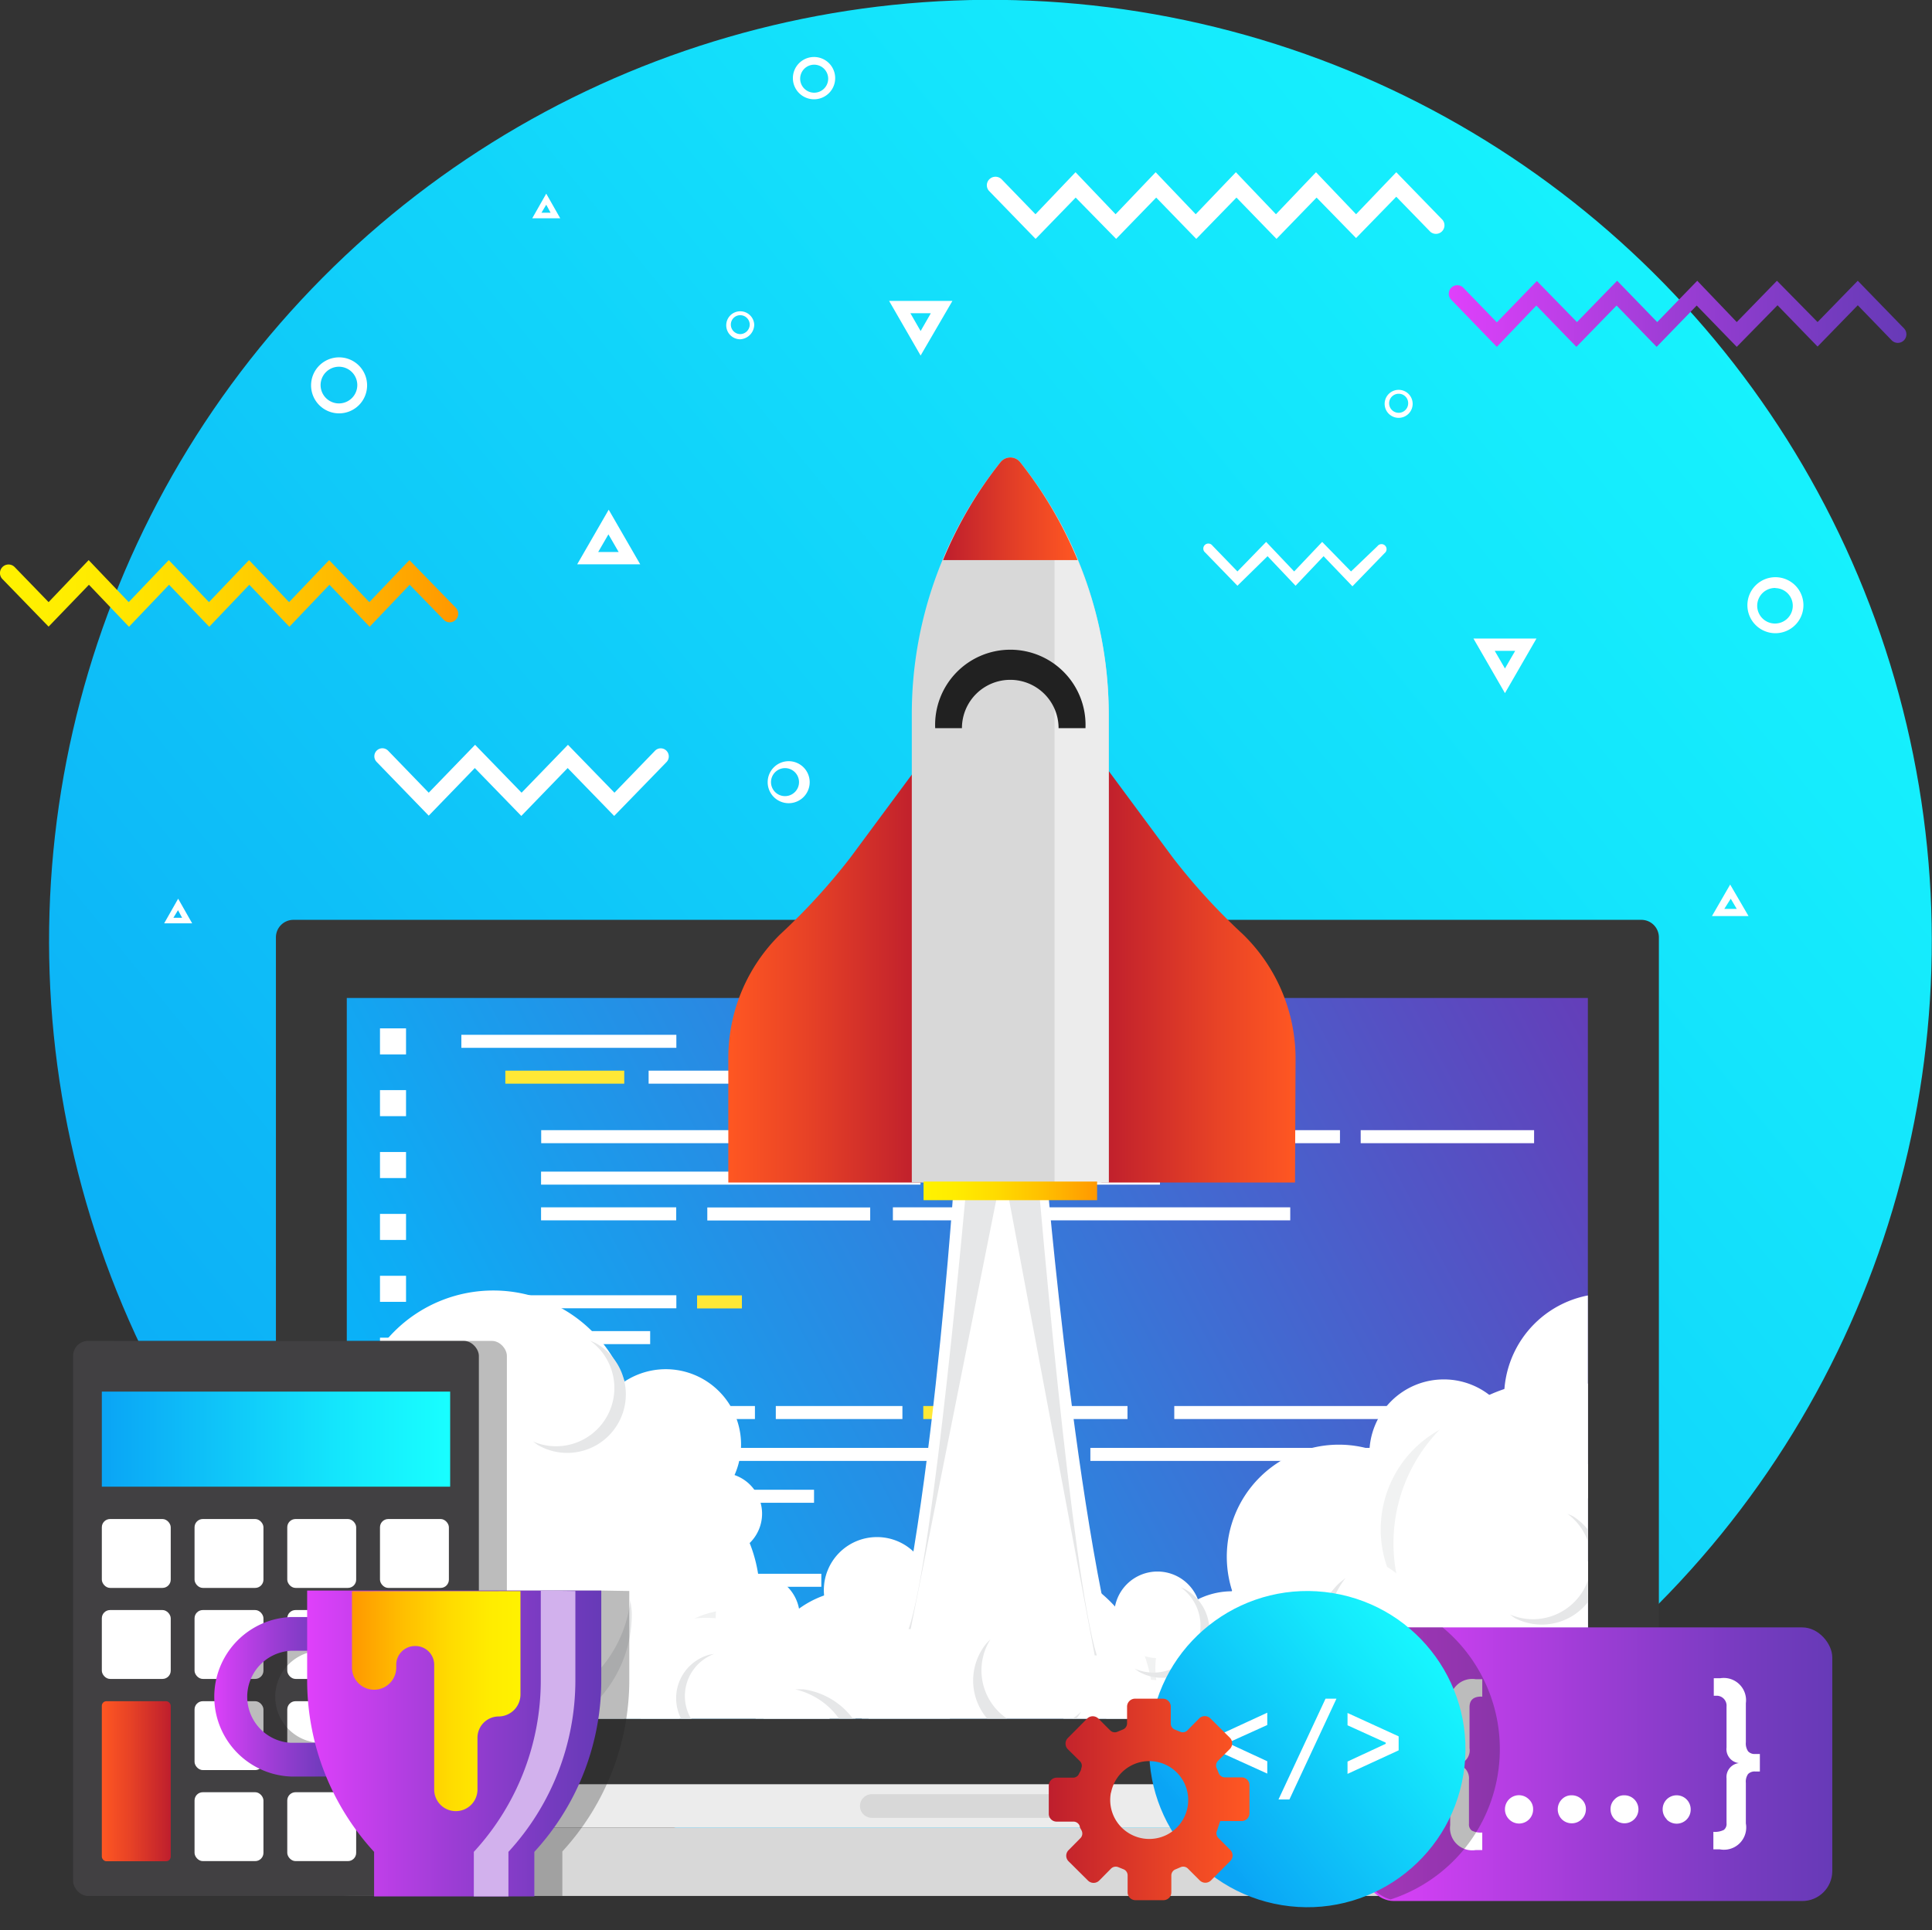 <svg xmlns="http://www.w3.org/2000/svg" xmlns:xlink="http://www.w3.org/1999/xlink" viewBox="0 0 137.94 137.85"><rect x="0" y="0" width="137.94" height="137.85" fill="#333333" stroke="none"/><defs><style>.cls-1{fill:none;}.cls-2{isolation:isolate;}.cls-3{fill:url(#linear-gradient);}.cls-4{fill:#373737;}.cls-5{fill:url(#linear-gradient-2);}.cls-6{fill:#d8d8d8;}.cls-7{fill:#ececec;}.cls-8{mix-blend-mode:overlay;}.cls-9{fill:#fff;}.cls-10{fill:#ffe836;}.cls-11{clip-path:url(#clip-path);}.cls-12{fill:#f1f2f2;}.cls-13{fill:#e6e7e8;}.cls-14{fill:url(#linear-gradient-3);}.cls-15{fill:url(#linear-gradient-4);}.cls-16{fill:url(#linear-gradient-5);}.cls-17,.cls-19{fill:#212121;}.cls-18{fill:url(#linear-gradient-6);}.cls-19{opacity:0.3;}.cls-20{fill:#414042;}.cls-21{fill:url(#linear-gradient-7);}.cls-22{fill:url(#linear-gradient-8);}.cls-23{fill:url(#linear-gradient-9);}.cls-24{fill:url(#linear-gradient-10);}.cls-25{fill:#d2b1ed;}.cls-26{fill:url(#linear-gradient-11);}.cls-27{fill:url(#linear-gradient-12);}.cls-28{fill:url(#linear-gradient-13);}.cls-29{fill:url(#linear-gradient-14);}.cls-30{fill:url(#linear-gradient-15);}.cls-31{fill:url(#linear-gradient-16);}</style><linearGradient id="linear-gradient" x1="2.8" y1="122.68" x2="147.54" y2="4.49" gradientTransform="translate(120.45 -16.73) rotate(77.1)" gradientUnits="userSpaceOnUse"><stop offset="0" stop-color="#0aa4f5"/><stop offset="0.05" stop-color="#0ba9f6"/><stop offset="0.69" stop-color="#14e7fc"/><stop offset="1" stop-color="#18ffff"/></linearGradient><linearGradient id="linear-gradient-2" x1="23.43" y1="120.92" x2="116.98" y2="71.89" gradientUnits="userSpaceOnUse"><stop offset="0" stop-color="#00beff"/><stop offset="0.18" stop-color="#0eacf5"/><stop offset="0.53" stop-color="#327edc"/><stop offset="1" stop-color="#673ab7"/></linearGradient><clipPath id="clip-path"><rect class="cls-1" x="24.76" y="71.27" width="88.61" height="51.46"/></clipPath><linearGradient id="linear-gradient-3" x1="51.99" y1="69.41" x2="65.81" y2="69.41" gradientUnits="userSpaceOnUse"><stop offset="0" stop-color="#ff5722"/><stop offset="0.41" stop-color="#e74226"/><stop offset="1" stop-color="#be1e2d"/></linearGradient><linearGradient id="linear-gradient-4" x1="78.64" y1="69.41" x2="92.46" y2="69.41" gradientUnits="userSpaceOnUse"><stop offset="0" stop-color="#be1e2d"/><stop offset="0.59" stop-color="#e74226"/><stop offset="1" stop-color="#ff5722"/></linearGradient><linearGradient id="linear-gradient-5" x1="65.94" y1="85.04" x2="78.33" y2="85.04" gradientUnits="userSpaceOnUse"><stop offset="0" stop-color="#fff200"/><stop offset="0.18" stop-color="#ffec00"/><stop offset="0.42" stop-color="#ffdb00"/><stop offset="0.7" stop-color="#ffbe00"/><stop offset="1" stop-color="#ff9800"/></linearGradient><linearGradient id="linear-gradient-6" x1="67.33" y1="36.34" x2="76.94" y2="36.34" xlink:href="#linear-gradient-4"/><linearGradient id="linear-gradient-7" x1="7.27" y1="102.77" x2="32.14" y2="102.77" gradientTransform="matrix(1, 0, 0, 1, 0, 0)" xlink:href="#linear-gradient"/><linearGradient id="linear-gradient-8" x1="7.27" y1="127.2" x2="12.2" y2="127.2" xlink:href="#linear-gradient-3"/><linearGradient id="linear-gradient-9" x1="15.07" y1="121.18" x2="24.21" y2="121.18" gradientUnits="userSpaceOnUse"><stop offset="0" stop-color="#e040fb"/><stop offset="0.05" stop-color="#d840f7"/><stop offset="0.5" stop-color="#9b3dd4"/><stop offset="0.83" stop-color="#753bbf"/><stop offset="1" stop-color="#673ab7"/></linearGradient><linearGradient id="linear-gradient-10" x1="21.94" y1="124.49" x2="42.93" y2="124.49" xlink:href="#linear-gradient-9"/><linearGradient id="linear-gradient-11" x1="193.19" y1="121.49" x2="205.21" y2="121.49" gradientTransform="translate(-168.06)" gradientUnits="userSpaceOnUse"><stop offset="0" stop-color="#ff9800"/><stop offset="0.3" stop-color="#ffbe00"/><stop offset="0.58" stop-color="#ffdb00"/><stop offset="0.82" stop-color="#ffec00"/><stop offset="1" stop-color="#fff200"/></linearGradient><linearGradient id="linear-gradient-12" x1="97.38" y1="125.99" x2="130.82" y2="125.99" xlink:href="#linear-gradient-9"/><linearGradient id="linear-gradient-13" x1="81.93" y1="134.23" x2="106.25" y2="114.37" gradientTransform="translate(201.62 12.7) rotate(80.75)" gradientUnits="userSpaceOnUse"><stop offset="0.16" stop-color="#0aa4f5"/><stop offset="0.19" stop-color="#0ba9f6"/><stop offset="0.68" stop-color="#14e7fc"/><stop offset="0.91" stop-color="#18ffff"/></linearGradient><linearGradient id="linear-gradient-14" x1="74.88" y1="128.51" x2="89.21" y2="128.51" xlink:href="#linear-gradient-4"/><linearGradient id="linear-gradient-15" x1="0" y1="42.4" x2="32.71" y2="42.4" xlink:href="#linear-gradient-5"/><linearGradient id="linear-gradient-16" x1="103.4" y1="22.42" x2="136.11" y2="22.42" xlink:href="#linear-gradient-9"/></defs><g class="cls-2"><g id="Layer_2" data-name="Layer 2"><g id="Web_development" data-name="Web development"><circle class="cls-3" cx="70.73" cy="67.21" r="67.21" transform="translate(-10.59 121.14) rotate(-77.1)"/><path class="cls-4" d="M20.95,65.69h96.24a1.25,1.25,0,0,1,1.25,1.25v60.81a0,0,0,0,1,0,0H19.7a0,0,0,0,1,0,0V66.94A1.25,1.25,0,0,1,20.95,65.69Z"/><rect class="cls-5" x="24.76" y="71.27" width="88.61" height="51.46"/><path class="cls-6" d="M124.19,130.52H14a16.74,16.74,0,0,0,11.82,4.88h86.6a16.74,16.74,0,0,0,11.82-4.88Z"/><rect class="cls-7" x="13.95" y="127.42" width="110.25" height="3.1"/><path class="cls-6" d="M75.89,129.82H62.25a.85.85,0,0,1-.85-.85h0a.85.85,0,0,1,.85-.84H75.89a.85.85,0,0,1,.85.84h0A.85.85,0,0,1,75.89,129.82Z"/><g class="cls-8"><rect class="cls-9" x="27.13" y="73.44" width="1.86" height="1.86"/><rect class="cls-9" x="27.13" y="77.85" width="1.86" height="1.86"/><rect class="cls-9" x="27.13" y="82.27" width="1.86" height="1.86"/><rect class="cls-9" x="27.13" y="86.69" width="1.86" height="1.86"/><rect class="cls-9" x="27.13" y="91.11" width="1.86" height="1.86"/><rect class="cls-9" x="27.13" y="95.53" width="1.86" height="1.86"/><rect class="cls-9" x="27.13" y="99.94" width="1.86" height="1.86"/><rect class="cls-9" x="27.13" y="104.36" width="1.86" height="1.86"/><rect class="cls-9" x="27.13" y="108.78" width="1.86" height="1.86"/><rect class="cls-9" x="27.13" y="113.2" width="1.86" height="1.86"/><rect class="cls-9" x="27.13" y="117.62" width="1.86" height="1.86"/><rect class="cls-9" x="32.94" y="73.9" width="15.35" height="0.93"/><rect class="cls-9" x="32.94" y="92.5" width="15.35" height="0.93"/><rect class="cls-10" x="49.78" y="92.5" width="3.2" height="0.93" transform="translate(102.75 185.94) rotate(180)"/><rect class="cls-10" x="36.08" y="76.46" width="8.49" height="0.93"/><rect class="cls-9" x="46.31" y="76.46" width="10.35" height="0.93" transform="translate(102.97 153.85) rotate(180)"/><rect class="cls-9" x="36.08" y="95.06" width="10.35" height="0.93" transform="translate(82.5 191.05) rotate(180)"/><rect class="cls-9" x="32.94" y="112.38" width="15.35" height="0.93"/><rect class="cls-9" x="51.39" y="112.38" width="7.26" height="0.93" transform="translate(110.03 225.7) rotate(180)"/><rect class="cls-10" x="36.08" y="114.94" width="5.77" height="0.93" transform="translate(77.93 230.81) rotate(180)"/><rect class="cls-9" x="44.57" y="114.94" width="18.72" height="0.93"/><rect class="cls-9" x="38.79" y="119.48" width="44.06" height="0.93"/><rect class="cls-10" x="83.84" y="119.48" width="4.41" height="0.93" transform="translate(172.1 239.88) rotate(180)"/><rect class="cls-9" x="89.3" y="119.48" width="17.56" height="0.93" transform="translate(196.16 239.88) rotate(180)"/><rect class="cls-9" x="38.64" y="80.71" width="15.26" height="0.93" transform="translate(92.54 162.35) rotate(180)"/><rect class="cls-9" x="38.64" y="100.41" width="15.26" height="0.93" transform="translate(92.54 201.75) rotate(180)"/><rect class="cls-9" x="38.79" y="103.4" width="29.02" height="0.93" transform="translate(106.61 207.73) rotate(180)"/><rect class="cls-9" x="68.86" y="103.4" width="7.5" height="0.93"/><rect class="cls-9" x="77.85" y="103.4" width="21.45" height="0.93" transform="translate(177.15 207.73) rotate(180)"/><rect class="cls-10" x="38.79" y="106.39" width="7.63" height="0.93" transform="translate(85.22 213.71) rotate(180)"/><rect class="cls-9" x="48.29" y="106.39" width="9.84" height="0.93" transform="translate(106.41 213.71) rotate(180)"/><rect class="cls-9" x="55.39" y="100.41" width="9.04" height="0.93"/><rect class="cls-10" x="65.91" y="100.41" width="4.32" height="0.93" transform="translate(136.15 201.75) rotate(180)"/><rect class="cls-9" x="72.22" y="100.41" width="8.28" height="0.93"/><rect class="cls-9" x="83.84" y="100.41" width="26.08" height="0.93" transform="translate(193.76 201.75) rotate(180)"/><rect class="cls-9" x="38.64" y="83.67" width="27.09" height="0.93" transform="translate(104.36 168.27) rotate(180)"/><rect class="cls-9" x="67.82" y="83.67" width="15" height="0.93"/><rect class="cls-10" x="55.88" y="80.71" width="2.76" height="0.93"/><rect class="cls-9" x="60.61" y="80.71" width="17.44" height="0.93" transform="translate(138.66 162.35) rotate(180)"/><rect class="cls-9" x="38.64" y="86.23" width="9.65" height="0.93" transform="translate(86.92 173.38) rotate(180)"/><rect class="cls-9" x="50.5" y="86.23" width="11.63" height="0.93"/><rect class="cls-9" x="63.75" y="86.23" width="28.37" height="0.93" transform="translate(155.87 173.38) rotate(180)"/><rect class="cls-9" x="80.09" y="80.71" width="15.58" height="0.93"/><rect class="cls-9" x="97.16" y="80.71" width="12.38" height="0.93" transform="translate(206.69 162.35) rotate(180)"/></g><g class="cls-11"><path class="cls-9" d="M54.25,114A10.25,10.25,0,1,1,44,103.75,10.23,10.23,0,0,1,54.25,114Z"/><path class="cls-12" d="M59.3,121.72a6.82,6.82,0,1,1-6.82-6.78A6.8,6.8,0,0,1,59.3,121.72Z"/><path class="cls-9" d="M68.17,120.54a7,7,0,1,1-7-7A7,7,0,0,1,68.17,120.54Z"/><path class="cls-12" d="M89.4,120.54a5.43,5.43,0,1,1-5.43-5.4A5.42,5.42,0,0,1,89.4,120.54Z"/><path class="cls-9" d="M93.45,119.09A5.48,5.48,0,1,1,88,113.64,5.46,5.46,0,0,1,93.45,119.09Z"/><path class="cls-9" d="M103.59,111.17a8,8,0,1,1-8-8A8,8,0,0,1,103.59,111.17Z"/><path class="cls-9" d="M108.39,103.81a5.31,5.31,0,1,1-5.31-5.3A5.3,5.3,0,0,1,108.39,103.81Z"/><path class="cls-12" d="M111.11,120.54a9.14,9.14,0,1,1-9.13-9.1A9.12,9.12,0,0,1,111.11,120.54Z"/><path class="cls-9" d="M81.78,124c2.9,4.1-23.19,2.65-20.13-.79,4.13-4.64,6.44-38.48,6.44-38.48H74.8S77.72,118.2,81.78,124Z"/><path class="cls-9" d="M45.22,102.16a10,10,0,1,1-10-10A10,10,0,0,1,45.22,102.16Z"/><path class="cls-9" d="M64.64,128.87a7.13,7.13,0,1,1-7.12-7.1A7.11,7.11,0,0,1,64.64,128.87Z"/><path class="cls-9" d="M82.33,121.72a10.42,10.42,0,1,1-10.42-10.38A10.4,10.4,0,0,1,82.33,121.72Z"/><path class="cls-9" d="M67.85,129.64a4,4,0,1,1-4-4A4,4,0,0,1,67.85,129.64Z"/><path class="cls-12" d="M114.82,109.23a8.12,8.12,0,1,1-8.12-8.13A8.11,8.11,0,0,1,114.82,109.23Z"/><path class="cls-9" d="M34.6,122.17a7.49,7.49,0,1,1-7.49-7.48A7.48,7.48,0,0,1,34.6,122.17Z"/><path class="cls-9" d="M54.41,108.1a2.92,2.92,0,1,1-2.92-2.92A2.92,2.92,0,0,1,54.41,108.1Z"/><path class="cls-9" d="M52.91,103.15a5.37,5.37,0,1,1-5.37-5.37A5.38,5.38,0,0,1,52.91,103.15Z"/><path class="cls-9" d="M40.64,110.67A10.77,10.77,0,1,1,29.87,99.9,10.77,10.77,0,0,1,40.64,110.67Z"/><path class="cls-9" d="M85.73,115.31a3.09,3.09,0,1,1-3.09-3.08A3.09,3.09,0,0,1,85.73,115.31Z"/><path class="cls-9" d="M66.4,113.56a3.79,3.79,0,1,1-3.79-3.79A3.78,3.78,0,0,1,66.4,113.56Z"/><path class="cls-9" d="M57.1,115.44a3,3,0,1,1-3-3A3,3,0,0,1,57.1,115.44Z"/><path class="cls-13" d="M78.31,118.22s-.15,0-.15,0l-6.3-33.53h2.3S76.52,112.55,78.31,118.22Z"/><path class="cls-13" d="M64.87,116.34s.15,0,.15,0l6.31-31.65H69S66.66,111.28,64.87,116.34Z"/><path class="cls-9" d="M59.41,124.54a9,9,0,1,1-9-9A9,9,0,0,1,59.41,124.54Z"/><path class="cls-9" d="M49.67,127.14a9,9,0,1,1-9-9A9,9,0,0,1,49.67,127.14Z"/><path class="cls-9" d="M47.6,115.43A10.25,10.25,0,1,1,37.36,105.2,10.22,10.22,0,0,1,47.6,115.43Z"/><path class="cls-9" d="M123.26,121.33a9.84,9.84,0,1,1-9.84-9.83A9.82,9.82,0,0,1,123.26,121.33Z"/><path class="cls-9" d="M89.4,120a7.55,7.55,0,0,0-3.8,1,7.52,7.52,0,0,0-11.28,5.39c-.21,0-.43-.06-.65-.06a5.75,5.75,0,1,0,5.23,8.16,7.51,7.51,0,0,0,6.7-.48A7.55,7.55,0,1,0,89.4,120Z"/><path class="cls-9" d="M103,119.09a8.52,8.52,0,1,1-8.52-8.5A8.49,8.49,0,0,1,103,119.09Z"/><path class="cls-9" d="M122.73,110.2a11.62,11.62,0,1,1-11.62-11.61A11.61,11.61,0,0,1,122.73,110.2Z"/><path class="cls-9" d="M115.1,124.7a11.62,11.62,0,1,1-11.62-11.62A11.61,11.61,0,0,1,115.1,124.7Z"/><path class="cls-9" d="M122.15,99.75a7.38,7.38,0,1,1-7.38-7.37A7.38,7.38,0,0,1,122.15,99.75Z"/><path class="cls-13" d="M36.11,122.27a9,9,0,0,1-8.9-8c0,.33-.1.66-.1,1a9,9,0,0,0,18,0c0-.34-.07-.67-.1-1A9,9,0,0,1,36.11,122.27Z"/><path class="cls-13" d="M96.73,121.5a6.62,6.62,0,0,1-.66-8.81c-.19.16-.39.3-.57.48a6.65,6.65,0,0,0,9.6,9.21,5.09,5.09,0,0,0,.46-.58A6.64,6.64,0,0,1,96.73,121.5Z"/><path class="cls-13" d="M60.86,126.39a5.3,5.3,0,0,1-5.28,4.71,4,4,0,0,0,.58.13,5.33,5.33,0,0,0,1.19-10.59c-.2,0-.4,0-.59,0A5.31,5.31,0,0,1,60.86,126.39Z"/><path class="cls-13" d="M83.71,129a5.31,5.31,0,0,1-5.27,4.71,5.23,5.23,0,0,0,.57.12,5.32,5.32,0,0,0,1.19-10.58,5.86,5.86,0,0,0-.59,0A5.31,5.31,0,0,1,83.71,129Z"/><path class="cls-13" d="M49,121.92a3.21,3.21,0,0,1,2-3.81l-.35.06a3.22,3.22,0,0,0,1.63,6.23c.11,0,.22-.08.33-.12A3.2,3.2,0,0,1,49,121.92Z"/><path class="cls-13" d="M43.32,101.18a4.16,4.16,0,0,1-5.27,1.76c.13.09.25.19.38.27a4.18,4.18,0,0,0,4.14-7.27,4,4,0,0,0-.43-.19A4.16,4.16,0,0,1,43.32,101.18Z"/><path class="cls-13" d="M113.07,113.53a4.17,4.17,0,0,1-5.26,1.77,3.67,3.67,0,0,0,.38.27,4.19,4.19,0,0,0,4.13-7.28c-.14-.08-.28-.12-.42-.19A4.17,4.17,0,0,1,113.07,113.53Z"/><path class="cls-13" d="M111.73,129.49a4.14,4.14,0,0,1-.93-5.47c-.11.11-.23.21-.33.33a4.18,4.18,0,0,0,6.55,5.21,3.22,3.22,0,0,0,.25-.39A4.16,4.16,0,0,1,111.73,129.49Z"/><path class="cls-13" d="M71.65,122.55a4.16,4.16,0,0,1-.94-5.47,3.34,3.34,0,0,0-.32.33,4.18,4.18,0,0,0,6.55,5.21,4.25,4.25,0,0,0,.25-.39A4.16,4.16,0,0,1,71.65,122.55Z"/><path class="cls-13" d="M118.3,104.93a4.17,4.17,0,0,1-4.88-2.65c0,.15,0,.31.06.46a4.18,4.18,0,0,0,8.14-1.94,3.81,3.81,0,0,0-.15-.44A4.16,4.16,0,0,1,118.3,104.93Z"/><path class="cls-13" d="M85.29,117.73A3.36,3.36,0,0,1,81,119.16l.31.22a3.37,3.37,0,0,0,3.33-5.87c-.11-.06-.23-.1-.34-.15A3.36,3.36,0,0,1,85.29,117.73Z"/><path class="cls-13" d="M24.39,108.14a5.65,5.65,0,0,1,1.69-7.35c-.19.08-.39.14-.58.24A5.69,5.69,0,0,0,31,111c.18-.11.34-.24.52-.36A5.66,5.66,0,0,1,24.39,108.14Z"/></g><path class="cls-14" d="M52,84.45H65.81V54.36l-5.1,6.89a45.11,45.11,0,0,1-5,5.47A12.37,12.37,0,0,0,52,75.6Z"/><path class="cls-15" d="M92.46,84.45H78.64V54.36l5.1,6.89a44.29,44.29,0,0,0,5,5.47,12.41,12.41,0,0,1,3.76,8.88Z"/><path class="cls-6" d="M72.83,33h0a.9.9,0,0,0-1.39,0h0A28.72,28.72,0,0,0,65.1,51V84.45H79.16V51A28.71,28.71,0,0,0,72.83,33Z"/><path class="cls-7" d="M75.29,36.66V84.45h3.87V51A28.66,28.66,0,0,0,75.29,36.66Z"/><rect class="cls-16" x="65.94" y="84.38" width="12.39" height="1.33"/><path class="cls-17" d="M77.5,52H75.58a3.45,3.45,0,0,0-6.9,0H66.77A5.37,5.37,0,1,1,77.5,52Z"/><path class="cls-18" d="M76.94,40A29.08,29.08,0,0,0,72.83,33a.9.9,0,0,0-1.39,0A28.75,28.75,0,0,0,67.33,40Z"/><rect class="cls-19" x="7.22" y="95.76" width="28.97" height="39.64" rx="1.07"/><rect class="cls-20" x="5.22" y="95.76" width="28.97" height="39.64" rx="1.07"/><rect class="cls-21" x="7.27" y="99.38" width="24.87" height="6.79"/><rect class="cls-9" x="7.27" y="108.48" width="4.92" height="4.92" rx="0.59"/><rect class="cls-9" x="13.89" y="108.48" width="4.92" height="4.92" rx="0.59"/><rect class="cls-9" x="20.51" y="108.48" width="4.92" height="4.92" rx="0.59"/><rect class="cls-9" x="27.13" y="108.48" width="4.92" height="4.92" rx="0.59"/><rect class="cls-9" x="7.27" y="114.98" width="4.92" height="4.92" rx="0.59"/><rect class="cls-9" x="13.89" y="114.98" width="4.92" height="4.92" rx="0.59"/><rect class="cls-9" x="20.51" y="114.98" width="4.92" height="4.92" rx="0.59"/><rect class="cls-9" x="27.13" y="114.98" width="4.92" height="4.92" rx="0.59"/><rect class="cls-22" x="7.27" y="121.49" width="4.92" height="11.43" rx="0.33"/><rect class="cls-9" x="13.89" y="121.49" width="4.92" height="4.92" rx="0.59"/><rect class="cls-9" x="20.51" y="121.49" width="4.92" height="4.92" rx="0.59"/><rect class="cls-9" x="27.13" y="121.49" width="4.92" height="4.92" rx="0.59"/><rect class="cls-9" x="13.89" y="127.99" width="4.92" height="4.92" rx="0.59"/><rect class="cls-9" x="20.51" y="127.99" width="4.92" height="4.92" rx="0.59"/><rect class="cls-9" x="27.13" y="127.99" width="4.92" height="4.92" rx="0.59"/><path class="cls-19" d="M43.08,113.59H23.94v1.89H22.76a5.7,5.7,0,0,0,0,11.39h2.56a18.07,18.07,0,0,0,3.4,5.35v3.18H40.15v-3.18A18.1,18.1,0,0,0,44.93,120v-6.38ZM22.76,124.46a3.29,3.29,0,0,1,0-6.57h1.18V120a18.24,18.24,0,0,0,.58,4.49Z"/><path class="cls-23" d="M24.21,126.87H20.76a5.7,5.7,0,0,1,0-11.39H23v2.41H20.76a3.29,3.29,0,0,0,0,6.57h3.45Z"/><path class="cls-24" d="M42.93,113.59h-21V120a18.1,18.1,0,0,0,4.78,12.25h0v3.18H38.15v-3.18h0A18.1,18.1,0,0,0,42.93,120Z"/><path class="cls-25" d="M38.61,113.59V120a18.06,18.06,0,0,1-4.78,12.25h0v3.18H36.3v-3.18h0A18.1,18.1,0,0,0,41.08,120v-6.38Z"/><path class="cls-26" d="M25.13,113.64v5.45a1.58,1.58,0,0,0,1.58,1.58h0a1.58,1.58,0,0,0,1.58-1.58v-.2a1.34,1.34,0,0,1,1.35-1.34h0A1.34,1.34,0,0,1,31,118.89v8.91a1.54,1.54,0,0,0,1.54,1.54h0a1.54,1.54,0,0,0,1.55-1.54v-3.7a1.52,1.52,0,0,1,1.51-1.52h0A1.57,1.57,0,0,0,37.16,121v-7.37Z"/><rect class="cls-27" x="97.38" y="116.22" width="33.44" height="19.54" rx="2.14"/><path class="cls-9" d="M105.76,121.16c-.56,0-.84.25-.84.76v2.92A1,1,0,0,1,104,126a1,1,0,0,1,.88,1.09v3.16a.55.55,0,0,0,.2.48,1.42,1.42,0,0,0,.75.14v1.25h-.46a1.59,1.59,0,0,1-1.83-1.78v-2.9a1,1,0,0,0-.16-.63.66.66,0,0,0-.51-.18h-.33v-1.25h.33a.63.63,0,0,0,.51-.19,1.06,1.06,0,0,0,.16-.65V121.7a1.59,1.59,0,0,1,1.83-1.78h.46v1.25Z"/><path class="cls-9" d="M107.74,129.92a1,1,0,0,1-.29-.72,1,1,0,0,1,.29-.7,1,1,0,0,1,1.42,0,.94.94,0,0,1,.3.7,1,1,0,0,1-1.72.72Z"/><path class="cls-9" d="M111.51,129.92a1,1,0,0,1-.29-.72,1,1,0,0,1,.29-.7.94.94,0,0,1,.71-.29,1,1,0,0,1,.71.29.94.94,0,0,1,.3.7,1,1,0,0,1-.3.72,1,1,0,0,1-.71.29A1,1,0,0,1,111.51,129.92Z"/><path class="cls-9" d="M115.28,129.92a1,1,0,0,1-.29-.72.93.93,0,0,1,.29-.7.91.91,0,0,1,.7-.29,1,1,0,0,1,1,1,1,1,0,0,1-1,1A1,1,0,0,1,115.28,129.92Z"/><path class="cls-9" d="M119,129.92a1,1,0,0,1-.29-.72,1,1,0,0,1,.29-.7,1,1,0,0,1,.71-.29,1,1,0,0,1,1,1,1,1,0,0,1-1.72.72Z"/><path class="cls-9" d="M122.79,132.07h-.46v-1.25a1.42,1.42,0,0,0,.75-.14.54.54,0,0,0,.19-.48V127a1,1,0,0,1,.89-1.09,1,1,0,0,1-.89-1.11v-2.92a.71.71,0,0,0-.66-.78h0l-.25,0v-1.25h.46a1.59,1.59,0,0,1,1.83,1.78v2.79a1,1,0,0,0,.16.65.63.63,0,0,0,.51.19h.33v1.25h-.33a.66.66,0,0,0-.51.18.94.94,0,0,0-.16.63v2.9A1.59,1.59,0,0,1,122.79,132.07Z"/><path class="cls-19" d="M97.38,118.86v14.27a2.62,2.62,0,0,0,1.9,2.52A11.29,11.29,0,0,0,103,116.22h-3A2.64,2.64,0,0,0,97.38,118.86Z"/><circle class="cls-28" cx="93.34" cy="124.91" r="11.29" transform="translate(-44.95 196.96) rotate(-80.75)"/><path class="cls-9" d="M86.82,125v-1l3.66-1.69v.88l-2.74,1.24v.08l2.74,1.27v.88Z"/><path class="cls-9" d="M94.64,121.31h.78l-3.36,7.2h-.78Z"/><path class="cls-9" d="M99.86,124v1l-3.65,1.68v-.88l2.73-1.27v-.08l-2.73-1.24v-.88Z"/><path class="cls-29" d="M87.12,130.05h1.53a.56.56,0,0,0,.56-.56v-2a.56.56,0,0,0-.56-.56h-1.2a.48.48,0,0,1-.44-.31c-.05-.12-.09-.23-.14-.34a.47.47,0,0,1,.09-.53l.85-.85a.57.57,0,0,0,0-.8l-1.39-1.38a.57.57,0,0,0-.8,0l-.85.86a.46.46,0,0,1-.51.09l-.37-.15a.46.46,0,0,1-.3-.43v-1.21a.57.57,0,0,0-.56-.57h-2a.57.57,0,0,0-.56.57v1.2a.47.47,0,0,1-.32.44l-.34.14a.47.47,0,0,1-.54-.08l-.85-.85a.57.57,0,0,0-.8,0l-1.38,1.39a.57.57,0,0,0,0,.8l.86.85a.45.45,0,0,1,.1.51c0,.13-.1.26-.15.37a.46.46,0,0,1-.43.3H75.45a.57.57,0,0,0-.57.57v2a.56.56,0,0,0,.56.57h1.21a.47.47,0,0,1,.44.32c0,.11.09.22.14.33a.47.47,0,0,1-.09.53l-.85.86a.56.56,0,0,0,0,.79l1.39,1.38a.57.57,0,0,0,.8,0l.85-.86a.48.48,0,0,1,.51-.1l.37.15a.47.47,0,0,1,.3.44v1.21a.56.56,0,0,0,.56.56h2a.56.56,0,0,0,.56-.57v-1.2a.47.47,0,0,1,.32-.44l.33-.14a.47.47,0,0,1,.53.09l.85.85a.57.57,0,0,0,.8,0l1.38-1.39a.56.56,0,0,0,0-.79l-.86-.86a.46.46,0,0,1-.09-.51C87,130.42,87.11,130.07,87.12,130.05Zm-7.8-2a2.78,2.78,0,1,1,1.73,3.09A2.78,2.78,0,0,1,79.32,128Z"/><path class="cls-30" d="M3.47,44.75l-3.3-3.4a.61.61,0,1,1,.88-.85L3.47,43l2.86-3,2.86,3,2.86-3,2.87,3,2.86-3,2.86,3,2.86-3,2.87,3,2.86-3,3.31,3.4a.61.61,0,0,1,0,.86.6.6,0,0,1-.86,0l-2.43-2.5-2.86,3-2.87-3-2.86,3-2.86-3-2.86,3-2.87-3-2.86,3-2.86-3Z"/><path class="cls-9" d="M73.94,17.06l-3.3-3.4a.6.6,0,0,1,0-.86.62.62,0,0,1,.87,0l2.42,2.5,2.86-3,2.86,3,2.86-3,2.86,3,2.87-3,2.86,3,2.86-3,2.86,3,2.87-3,3.3,3.4a.61.61,0,0,1-.87.85l-2.43-2.5-2.87,2.95L94,14.11l-2.86,2.95-2.86-2.95-2.87,2.95-2.86-2.95-2.86,2.95L76.8,14.11Z"/><path class="cls-31" d="M106.87,24.77l-3.29-3.4a.61.61,0,0,1,.87-.85l2.42,2.5,2.86-2.95L112.59,23l2.87-2.95L118.32,23l2.86-2.95L124,23l2.87-2.95L129.77,23l2.87-2.95,3.3,3.4a.61.61,0,0,1-.88.85l-2.42-2.5-2.87,2.95-2.86-2.95L124,24.77l-2.86-2.95-2.86,2.95-2.86-2.95-2.87,2.95-2.86-2.95Z"/><path class="cls-9" d="M56.31,57.36a1.5,1.5,0,1,1,1.5-1.5A1.5,1.5,0,0,1,56.31,57.36Zm0-2.47a1,1,0,1,0,0,1.93,1,1,0,0,0,0-1.93Z"/><path class="cls-9" d="M52.85,24.23a1,1,0,1,1,1-1.05A1.06,1.06,0,0,1,52.85,24.23Zm0-1.72a.67.67,0,0,0-.67.67.68.68,0,0,0,.67.68.69.69,0,0,0,.68-.68A.68.68,0,0,0,52.85,22.51Z"/><path class="cls-9" d="M99.86,29.84a1,1,0,1,1,1-1A1,1,0,0,1,99.86,29.84Zm0-1.72a.68.68,0,1,0,.68.68A.67.67,0,0,0,99.86,28.12Z"/><path class="cls-9" d="M58.13,7.09a1.51,1.51,0,1,1,1.5-1.51A1.51,1.51,0,0,1,58.13,7.09Zm0-2.47a1,1,0,1,0,1,1A1,1,0,0,0,58.13,4.62Z"/><path class="cls-9" d="M24.21,29.52a2,2,0,1,1,2-2A2,2,0,0,1,24.21,29.52Zm0-3.33a1.31,1.31,0,1,0,1.3,1.3A1.31,1.31,0,0,0,24.21,26.19Z"/><path class="cls-9" d="M126.76,45.22a2,2,0,1,1,2-2A2,2,0,0,1,126.76,45.22Zm0-3.23A1.27,1.27,0,1,0,128,43.26,1.26,1.26,0,0,0,126.76,42Z"/><path class="cls-9" d="M45.71,40.3h-4.5l2.25-3.9Zm-3-.88h1.46l-.73-1.26Z"/><path class="cls-9" d="M13.72,65.94h-2l1-1.76Zm-1.34-.4H13L12.71,65Z"/><path class="cls-9" d="M40,15.59H38l1-1.76Zm-1.34-.4h.65L39,14.62Z"/><path class="cls-9" d="M124.84,65.42h-2.61l1.3-2.25Zm-1.73-.51H124l-.43-.73Z"/><path class="cls-9" d="M65.73,25.39l-2.25-3.9H68Zm0-1.75.73-1.27H65Z"/><path class="cls-9" d="M107.45,49.5l-2.25-3.9h4.5Zm0-1.76.73-1.26h-1.46Z"/><path class="cls-9" d="M88.35,41.83l-2.3-2.37a.36.36,0,1,1,.51-.5l1.79,1.85L90.4,38.7l2,2.11,2-2.11,2.06,2.11L98.35,39a.36.36,0,1,1,.51.5l-2.3,2.37L94.5,39.72l-2,2.11-2-2.11Z"/><path class="cls-9" d="M30.61,58.25l-3.72-3.84a.57.57,0,1,1,.82-.8l2.9,3,3.31-3.42,3.32,3.42,3.31-3.42,3.32,3.42,2.9-3a.57.57,0,0,1,.81,0,.58.58,0,0,1,0,.82l-3.73,3.84-3.32-3.42-3.31,3.42-3.32-3.42Z"/></g></g></g></svg>